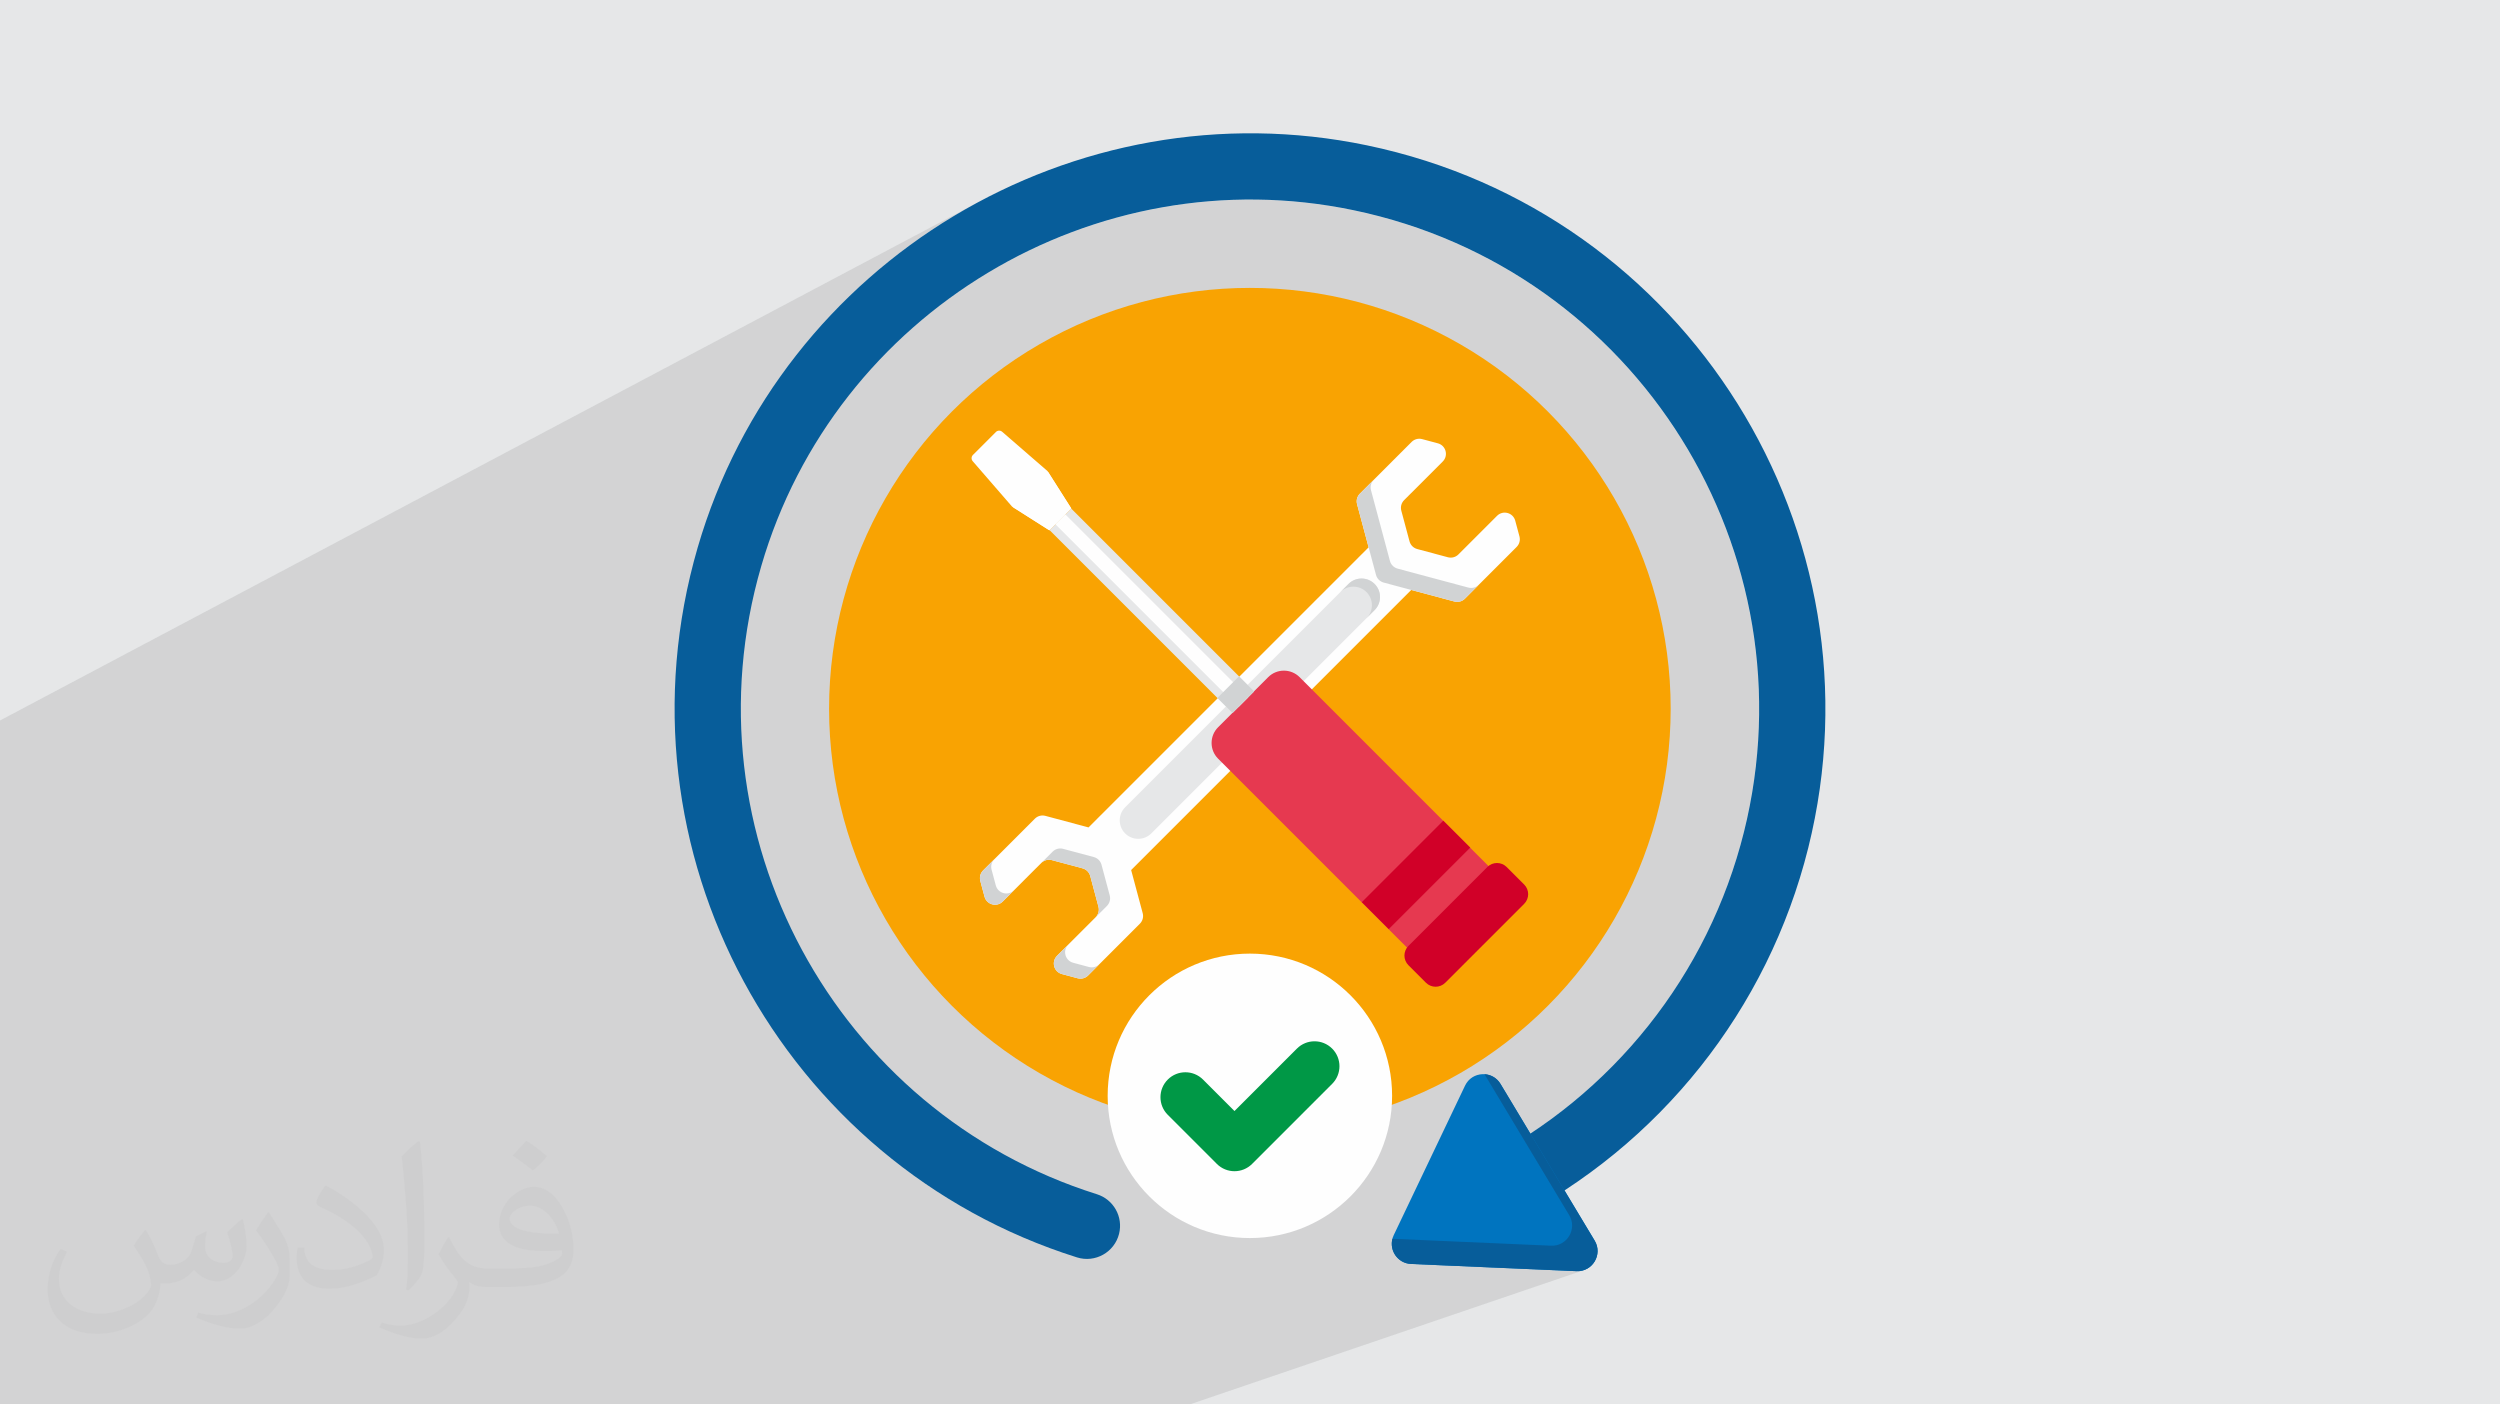<?xml version="1.0" encoding="UTF-8"?>
<!DOCTYPE svg PUBLIC "-//W3C//DTD SVG 1.1//EN" "http://www.w3.org/Graphics/SVG/1.1/DTD/svg11.dtd">
<!-- Creator: CorelDRAW 2020 (64-Bit) -->
<svg xmlns="http://www.w3.org/2000/svg" xml:space="preserve" width="94.192mm" height="52.917mm" version="1.1" style="shape-rendering:geometricPrecision; text-rendering:geometricPrecision; image-rendering:optimizeQuality; fill-rule:evenodd; clip-rule:evenodd"
viewBox="0 0 9404.92 5283.66"
 xmlns:xlink="http://www.w3.org/1999/xlink"
 xmlns:xodm="http://www.corel.com/coreldraw/odm/2003">
 <defs>
  <style type="text/css">
   <![CDATA[
    .fil0 {fill:#E6E7E8}
    .fil4 {fill:#FEFEFE;fill-rule:nonzero}
    .fil11 {fill:#009846;fill-rule:nonzero}
    .fil10 {fill:#0074BF;fill-rule:nonzero}
    .fil9 {fill:#075D9A;fill-rule:nonzero}
    .fil12 {fill:#377DE2;fill-rule:nonzero}
    .fil8 {fill:#D10028;fill-rule:nonzero}
    .fil5 {fill:#D1D3D4;fill-rule:nonzero}
    .fil7 {fill:#E63950;fill-rule:nonzero}
    .fil6 {fill:#E6E7E8;fill-rule:nonzero}
    .fil3 {fill:#F9A302;fill-rule:nonzero}
    .fil2 {fill:#373435;fill-opacity:0.031}
    .fil1 {fill:#2B2A29;fill-opacity:0.102}
   ]]>
  </style>
 </defs>
 <g id="Layer_x0020_1">
  <polygon class="fil0" points="-0,0 9404.92,0 9404.92,5283.66 -0,5283.66 "/>
  <polygon class="fil1" points="3861.75,5283.66 3796.64,5283.66 3720.6,5283.66 3478.16,5283.66 3446.53,5283.66 3057.57,5283.66 3043.86,5283.66 2617.5,5283.66 2547.1,5283.66 2547.09,5283.66 2299.21,5283.66 2285.41,5283.66 2277.06,5283.66 2248.27,5283.66 2231.66,5283.66 2214.54,5283.66 1829.22,5283.66 1742.31,5283.66 1619.05,5283.66 1525.07,5283.66 1390.44,5283.66 1364.67,5283.66 1364.62,5283.66 1348.94,5283.66 1338.58,5283.66 1228.81,5283.66 1120.93,5283.66 1062.69,5283.66 1005.36,5283.66 950.77,5283.66 929.47,5283.66 799.48,5283.66 727.63,5283.66 610.31,5283.66 542.01,5283.66 396.03,5283.66 351.72,5283.66 148.52,5283.66 148.51,5283.66 141.33,5283.66 129.86,5283.66 96.61,5283.66 89.48,5283.66 69.36,5283.66 46.9,5283.66 -0,5283.66 -0,5245.23 -0,5238.69 -0,5217.68 -0,5215.9 -0,5167.07 -0,5137.59 -0,5065.19 -0,5029.65 -0,4995.45 -0,4995.43 -0,4994.99 -0,4992.85 -0,4992.84 -0,4981.55 -0,4974.64 -0,4972.06 -0,4941.99 -0,4931.58 -0,4927.39 -0,4922.07 -0,4922.04 -0,4919.36 -0,4919.34 -0,4901.53 -0,4898.83 -0,4875.3 -0,4873.55 -0,4859.73 -0,4845.49 -0,4833.08 -0,4777.69 -0,4769.48 -0,4735.49 -0,4710.81 -0,4710.72 -0,4700.51 -0,4683.36 -0,4648.47 -0,4643.44 -0,4643.4 -0,4635.53 -0,4606.03 -0,4600.87 -0,4575.32 -0,4521.41 -0,4515.85 -0,4507.59 -0,4485.82 -0,4482.06 -0,4481.79 -0,4472.16 -0,4468.15 -0,4468.14 -0,4459.83 -0,4426.14 -0,4322.06 -0,4294.17 -0,4241.01 -0,4236.57 -0,4212.97 -0,4190.13 -0,4173.46 -0,4169.53 -0,4134.83 -0,4126.43 -0,3874.35 -0,3874.34 -0,3848.18 -0,3838.45 -0,3837.96 -0,3837.95 -0,3687.42 -0,3683.56 -0,3548.28 -0,3514.92 -0,3514.91 -0,3486.74 -0,3476.72 -0,3370.5 -0,3340.65 -0,3264.24 -0,2950.18 -0,2710.45 3674.74,763.35 3588.73,812.43 3505.02,865.33 3423.77,921.98 3345.11,982.29 3269.19,1046.18 3196.15,1113.55 3126.15,1184.33 3059.31,1258.4 2995.8,1335.71 2935.76,1416.16 2924.32,1433.06 3793.04,982.38 3871.06,942.43 3950.86,906.04 4032.32,873.26 4115.3,844.18 4199.67,818.88 4285.31,797.44 4372.1,779.94 4459.9,766.44 4548.57,757.03 4638.01,751.79 4728.07,750.79 4818.62,754.12 4909.56,761.83 5000.72,774.02 5092,790.76 5190.94,814.1 5287.41,842.21 5381.3,874.97 5472.53,912.19 5561.01,953.73 5646.63,999.42 5729.31,1049.11 5808.94,1102.64 5885.43,1159.84 5958.69,1220.58 6028.62,1284.69 6095.13,1352 6158.13,1422.37 6217.52,1495.63 6273.19,1571.62 6325.06,1650.19 6373.04,1731.19 6417.04,1814.45 6456.94,1899.81 6492.66,1987.12 6524.11,2076.22 6551.19,2166.95 6573.81,2259.16 6591.86,2352.68 6605.26,2447.36 6613.92,2543.05 6617.72,2639.57 6616.59,2736.79 6610.43,2834.53 6599.14,2932.63 6582.62,3030.95 6560.8,3129.33 6547.57,3179.51 6533.02,3229.17 6517.18,3278.3 6500.07,3326.85 6481.71,3374.83 6462.1,3422.21 6441.26,3468.96 6419.22,3515.06 6395.99,3560.5 6371.58,3605.25 6346.02,3649.29 6319.31,3692.6 6291.5,3735.16 6262.56,3776.94 6232.54,3817.93 6201.45,3858.1 6169.3,3897.43 6136.11,3935.91 6101.91,3973.5 6066.7,4010.2 6030.5,4045.97 5993.33,4080.8 5955.2,4114.67 5916.14,4147.55 5876.16,4179.41 5835.29,4210.26 5793.52,4240.05 5750.87,4268.77 5729.58,4282.3 5903.31,4571.45 5908.35,4581.31 5911.8,4591.37 5913.75,4601.52 5914.27,4611.63 5913.44,4621.58 5911.31,4631.26 5907.97,4640.53 5903.48,4649.29 5897.92,4657.42 5891.36,4664.78 5883.88,4671.26 5875.53,4676.74 5866.4,4681.1 5613.95,4768.28 5930.83,4782.11 5941.89,4781.83 5952.38,4780.06 5962.22,4776.94 4474.81,5283.66 4459.47,5283.66 4121.58,5283.66 "/>
  <path class="fil2" d="M548.54 4627.69c17.95,27.21 29.6,53.36 40.96,82.43 8.45,16.91 12.93,48.09 52.57,48.09 11.61,0 28.28,-3.42 43.06,-11.61 16.63,-8.73 29.32,-21.94 35.94,-42l15.85 -53.36 38.57 -19.02 2.64 2.64c-5.27,20.09 -6.59,39.36 -6.59,54.43 0,44.63 38.57,61.56 69.22,61.56 17.95,0 34.09,-8.73 34.09,-25.11 0,-21.13 -8.98,-57.06 -20.62,-89.29 17.95,-17.95 35.94,-35.94 56.53,-50.47l3.17 1.6c8.98,38.04 14,75.56 14,100.66 0,24.57 -10.83,51.79 -19.81,69.49 -18.49,34.87 -51.25,62.62 -90.87,62.62 -30.1,0 -63.65,-15.07 -86.66,-43.06l-1.32 0c-21.66,26.96 -55.22,51.25 -108.86,51.25l-16.63 0c-2.64,35.41 -10.29,60.49 -21.94,82.95 -31.95,62.34 -126.81,106.47 -216.1,106.47 -124.17,0 -186.51,-71.59 -186.51,-166.96 0,-58.91 19.27,-113.6 48.88,-152.42l24.29 10.04c-18.49,35.41 -30.91,68.68 -30.91,101.45 0,89.29 72.66,131.83 156.4,131.83 77.68,0 173.83,-49.41 191.28,-106.72 -6.59,-62.62 -30.1,-91.93 -66.04,-148.99 10.83,-19.02 24.83,-38.04 42.28,-58.38l3.17 0 0 0 0 0 -0.02 -0.09zm1432.13 -336.04c26.15,16.39 51.79,35.66 76.87,57.85 -14,19.81 -31.45,37.79 -53.11,53.64 -25.11,-20.34 -50.19,-37.79 -75.84,-56.27 17.42,-19.55 34.62,-38.29 52.04,-55.22l0 0 0 0 0 0 0 0 0 0 0.03 0zm13.47 244.11c-42.28,0 -76.87,27.75 -76.87,48.34 0,44.13 84.53,57.85 185.72,57.31 -12.68,-51.79 -57.06,-105.68 -108.86,-105.68l0.01 0.03zm-94.86 236.19c54.96,0 103.04,-1.6 139.74,-10.83 40.96,-10.29 75.56,-30.91 75.56,-45.17 0,-3.7 0,-8.19 -1.32,-11.89 -22.98,2.11 -49.41,2.11 -72.38,2.11 -74.49,0 -131.55,-16.91 -154.02,-58.66 -5.55,-11.61 -9.51,-24.57 -9.51,-39.36 0,-40.43 17.42,-79.79 48.09,-107 25.61,-22.45 53.89,-36.44 82.67,-36.44 52.04,0 93.51,41.75 122.57,107.54 15.85,35.94 26.68,77.4 26.68,129.72 0,34.87 -9.51,64.19 -31.17,85.85 -40.43,39.11 -114.92,53.89 -229.04,53.89l-51.79 0 0 0 -13.47 0c-28.28,0 -48.62,-5.02 -64.72,-17.42l-2.64 0c0.79,6.59 1.32,12.93 1.32,19.02 0,25.61 -8.45,58.38 -25.61,84.53 -50.72,75.3 -105.68,108.04 -153.24,108.04 -48.09,0 -107,-18.49 -160.11,-42.54l9.51 -18.49c17.17,7.13 40.96,11.89 73.7,11.89 85.85,0 198.66,-82.43 212.66,-163 -3.17,-6.59 -8.98,-15.32 -17.17,-24.57 -25.11,-29.85 -40.96,-54.68 -55.75,-80.83 12.68,-25.11 24.29,-45.17 35.13,-63.4l4.49 -0.53c36.72,74.77 69.99,117.55 144.23,117.55l11.61 0 0 0 53.89 0 0 0 0 0 0 0 0 0 0 0 0.09 0.01zm-371.98 79c6.34,-34.34 6.87,-72.91 6.87,-108.86l0 -53.36c0,-99.6 -12.68,-244.36 -22.98,-338.68 17.95,-19.27 43.06,-42 62.87,-57.31l5.81 1.6c13.47,118.62 16.63,256 16.63,383.06 0,33.3 -1.32,65.79 -4.49,89.55 -1.85,30.1 -19.27,52.83 -56.53,87.7l-8.19 -3.7zm-382.8 -157.19c1.85,46.77 24.83,83.49 105.15,83.49 49.93,0 92.19,-12.93 138.96,-35.13 8.45,-3.7 12.93,-8.73 12.93,-12.93 0,-29.32 -22.45,-68.15 -60.23,-103.55 -36.72,-33.3 -85.34,-62.62 -130.76,-82.18 -15.6,-6.59 -20.62,-13.47 -20.62,-20.09 0,-13.47 17.95,-41.75 32.77,-62.09l5.02 -0.53c52.04,27.21 110.17,67.64 153.24,112.53 39.11,41.47 63.4,83.49 63.4,129.19 0,33.81 -10.29,65.51 -26.96,95.11 -57.06,28.79 -117.83,50.72 -178.06,50.72 -73.17,0 -123.1,-34.34 -123.1,-114.92 0,-8.73 0,-22.19 3.17,-39.64l25.11 0 0 0 0 0 0 0 0 0 0 0 -0.02 0zm-132.37 -132.9l45.45 73.45c16.63,27.21 32.23,56.81 32.23,103.55l0 59.7c0,48.34 -30.91,100.13 -80.83,151.38 -39.11,34.62 -73.7,49.41 -105.68,49.41 -47.55,0 -101.98,-14.79 -164.85,-41.75l7.13 -18.49c19.81,5.27 42.79,9.77 71.06,9.77 90.36,-0.53 182.8,-66.57 225.08,-147.15 5.02,-9.26 6.87,-17.95 6.87,-24.04 0,-9.26 -5.02,-19.55 -8.98,-28.79 -22.98,-43.31 -48.62,-82.95 -76.87,-119.68 14.79,-23.25 29.6,-45.7 45.7,-67.9l3.7 0.53 0 0 0 0 0 0 0 0 0 0 -0.02 0.01z"/>
  <g id="_2836150791152">
   <circle class="fil3" cx="4702.01" cy="2666.07" r="1583.02"/>
   <path class="fil4" d="M5471.35 2262.85c14.13,3.8 29.2,-0.25 39.52,-10.59l194.7 -194.7c10.33,-10.33 14.38,-25.39 10.6,-39.52l-15.88 -59.2c-8.15,-30.44 -46.19,-40.62 -68.47,-18.34l-145.3 145.3c-10.32,10.32 -25.41,14.37 -39.52,10.59l-115.46 -30.93c-14.13,-3.77 -25.15,-14.82 -28.94,-28.95l-30.94 -115.46c-3.77,-14.13 0.25,-29.19 10.6,-39.52l145.3 -145.3c22.27,-22.28 12.07,-60.32 -18.34,-68.47l-59.21 -15.87c-14.12,-3.77 -29.19,0.25 -39.52,10.59l-194.7 194.7c-10.32,10.33 -14.37,25.41 -10.59,39.52l43.49 162.3 -1053.74 1053.73 -162.3 -43.48c-14.12,-3.77 -29.19,0.25 -39.52,10.59l-194.69 194.7c-10.33,10.33 -14.38,25.41 -10.6,39.52l15.88 59.2c8.15,30.44 46.19,40.62 68.46,18.34l145.31 -145.3c10.32,-10.32 25.39,-14.37 39.51,-10.59l115.47 30.93c14.13,3.77 25.14,14.82 28.94,28.95l30.94 115.46c3.77,14.13 -0.25,29.19 -10.6,39.52l-145.3 145.3c-22.28,22.28 -12.09,60.32 18.34,68.47l59.21 15.87c14.12,3.79 29.19,-0.25 39.51,-10.59l194.7 -194.7c10.33,-10.33 14.38,-25.39 10.6,-39.52l-43.49 -162.3 1053.74 -1053.73 162.29 43.48z"/>
   <path class="fil5" d="M5523.82 2210.41l-265.96 -71.25c-14.13,-3.77 -25.15,-14.82 -28.95,-28.95l-71.25 -265.95c-3.77,-14.13 0.25,-29.2 10.59,-39.52l-52.44 52.44c-10.32,10.32 -14.38,25.41 -10.59,39.52l71.26 265.95c3.77,14.13 14.81,25.15 28.94,28.95l265.96 71.25c14.12,3.77 29.19,-0.25 39.52,-10.59l52.43 -52.44c-10.32,10.35 -25.39,14.38 -39.51,10.59z"/>
   <path class="fil5" d="M3746.15 3330.82l-15.87 -59.2c-3.77,-14.13 0.25,-29.2 10.59,-39.52l-42.46 42.46c-10.32,10.32 -14.37,25.41 -10.59,39.51l15.88 59.21c8.14,30.43 46.19,40.62 68.46,18.34l42.46 -42.46c-22.28,22.3 -60.3,12.09 -68.47,-18.34z"/>
   <path class="fil5" d="M4096.46 3637.77l-59.2 -15.88c-30.44,-8.15 -40.62,-46.19 -18.34,-68.46l-42.46 42.45c-22.28,22.28 -12.08,60.32 18.34,68.47l59.2 15.88c14.13,3.77 29.2,-0.25 39.52,-10.6l42.46 -42.46c-10.32,10.35 -25.41,14.4 -39.52,10.6z"/>
   <path class="fil5" d="M4164.2 3408.16c10.32,-10.33 14.38,-25.42 10.59,-39.52l-30.93 -115.47c-3.77,-14.12 -14.82,-25.14 -28.94,-28.94l-115.47 -30.93c-14.12,-3.77 -29.19,0.25 -39.52,10.59l-42.45 42.46c10.32,-10.33 25.41,-14.38 39.51,-10.6l115.47 30.94c14.13,3.77 25.14,14.81 28.94,28.94l30.94 115.46c3.77,14.13 -0.25,29.2 -10.6,39.52l42.46 -42.45z"/>
   <path class="fil6" d="M4232.77 3135.3c27.16,27.16 71.18,27.16 98.32,0l840.15 -840.15c27.16,-27.16 27.16,-71.18 0,-98.32 -27.16,-27.16 -71.18,-27.16 -98.32,0l-840.15 840.15c-27.16,27.16 -27.16,71.16 0,98.32z"/>
   <path class="fil5" d="M5171.24 2196.82c-27.16,-27.15 -71.16,-27.15 -98.32,0l-30.55 30.55c27.16,-27.16 71.17,-27.16 98.33,0 27.15,27.16 27.15,71.18 0,98.32l30.54 -30.54c27.16,-27.16 27.16,-71.17 0,-98.33z"/>
   <path class="fil7" d="M4582.45 2735.87l188.44 -188.42c32.64,-32.64 85.57,-32.66 118.23,0l735.49 735.48c32.64,32.64 32.64,85.58 0,118.24l-188.45 188.42c-32.64,32.64 -85.57,32.66 -118.23,0l-735.48 -735.48c-32.65,-32.64 -32.65,-85.58 0,-118.24z"/>
   <polygon class="fil8" points="5530.99,3188.7 5224.36,3495.33 5122.98,3393.96 5429.61,3087.33 "/>
   <path class="fil8" d="M5298.51 3558.46l296.81 -296.82c20.07,-20.06 52.59,-20.06 72.66,0l65.9 65.9c20.07,20.07 20.07,52.59 0,72.66l-296.81 296.81c-20.07,20.07 -52.6,20.07 -72.67,0l-65.89 -65.89c-20.07,-20.05 -20.07,-52.59 0,-72.66z"/>
   <polygon class="fil6" points="4717.7,2600.97 4636.42,2682.25 3948.53,1994.36 4029.81,1913.08 "/>
   <polygon class="fil4" points="4695.62,2623.05 4658.5,2660.17 3970.61,1972.28 4007.74,1935.16 "/>
   <path class="fil4" d="M3660.13 1711.5l86.39 -86.39c6.4,-6.4 16.67,-6.77 23.51,-0.84l170.97 148.18 88.9 140.01 -82.4 82.4 -140.02 -88.9 -148.18 -170.96c-5.94,-6.83 -5.58,-17.09 0.83,-23.5l-0.01 0.01z"/>
   <polygon class="fil4" points="3810.95,1908.18 3947.47,1994.87 4029.88,1912.45 3943.2,1775.93 "/>
   <polygon class="fil5" points="4717.82,2601.01 4636.54,2682.29 4579.77,2625.52 4661.04,2544.24 "/>
   <path class="fil9" d="M4051.62 4730.3c-1108.71,-348.79 -1758.88,-1529.41 -1426.96,-2670.52 313.97,-1079.44 1417.54,-1742.52 2518.03,-1512.97 1207.18,251.81 1955.47,1457.27 1659.88,2642.82 -151.57,607.91 -558.83,1119.96 -1117.37,1404.85l-113.22 -221.97c494.29,-252.12 854.7,-705.25 988.82,-1243.18 261.56,-1049.08 -400.58,-2115.76 -1468.8,-2338.57 -973.8,-203.12 -1950.33,383.64 -2228.17,1338.8 -293.69,1009.69 281.54,2054.33 1262.5,2363.02 62.85,19.78 99.52,84.93 83.59,148.85 -17.36,69.62 -89.87,110.37 -158.32,88.86l0.01 0z"/>
   <path class="fil10" d="M5999.14 4667.28l-354.23 -589.54c-31.14,-51.83 -107.43,-48.17 -133.46,6.4l-268.27 562.38c-23.4,49.05 10.86,106.05 65.15,108.43l622.51 27.16c60.39,2.65 99.45,-63 68.31,-114.83z"/>
   <path class="fil9" d="M5999.14 4667.28l-354.23 -589.54c-13.9,-23.13 -36.8,-35.14 -60.22,-36.57l318.63 530.28c31.14,51.83 -7.92,117.48 -68.32,114.83l-596.69 -26.02c-11.88,45.36 20.74,92.55 70.01,94.7l622.51 27.16c60.39,2.65 99.45,-63 68.31,-114.83z"/>
   <circle class="fil4" cx="4702.01" cy="4122.49" r="535.03"/>
   <path class="fil11" d="M4644.07 4406.04c-24,0 -48,-9.16 -66.32,-27.46l-184.65 -184.65c-36.6,-36.63 -36.6,-95.99 0,-132.62 36.62,-36.6 95.98,-36.6 132.61,0l118.36 118.37 234.86 -234.88c36.62,-36.6 95.98,-36.6 132.61,0 36.61,36.62 36.61,95.98 0,132.62l-301.18 301.17c-18.3,18.31 -42.3,27.45 -66.29,27.45z"/>
   <polygon class="fil12" points="4605.74,4141.35 4525.71,4061.31 4525.7,4061.29 "/>
  </g>
 </g>
</svg>
